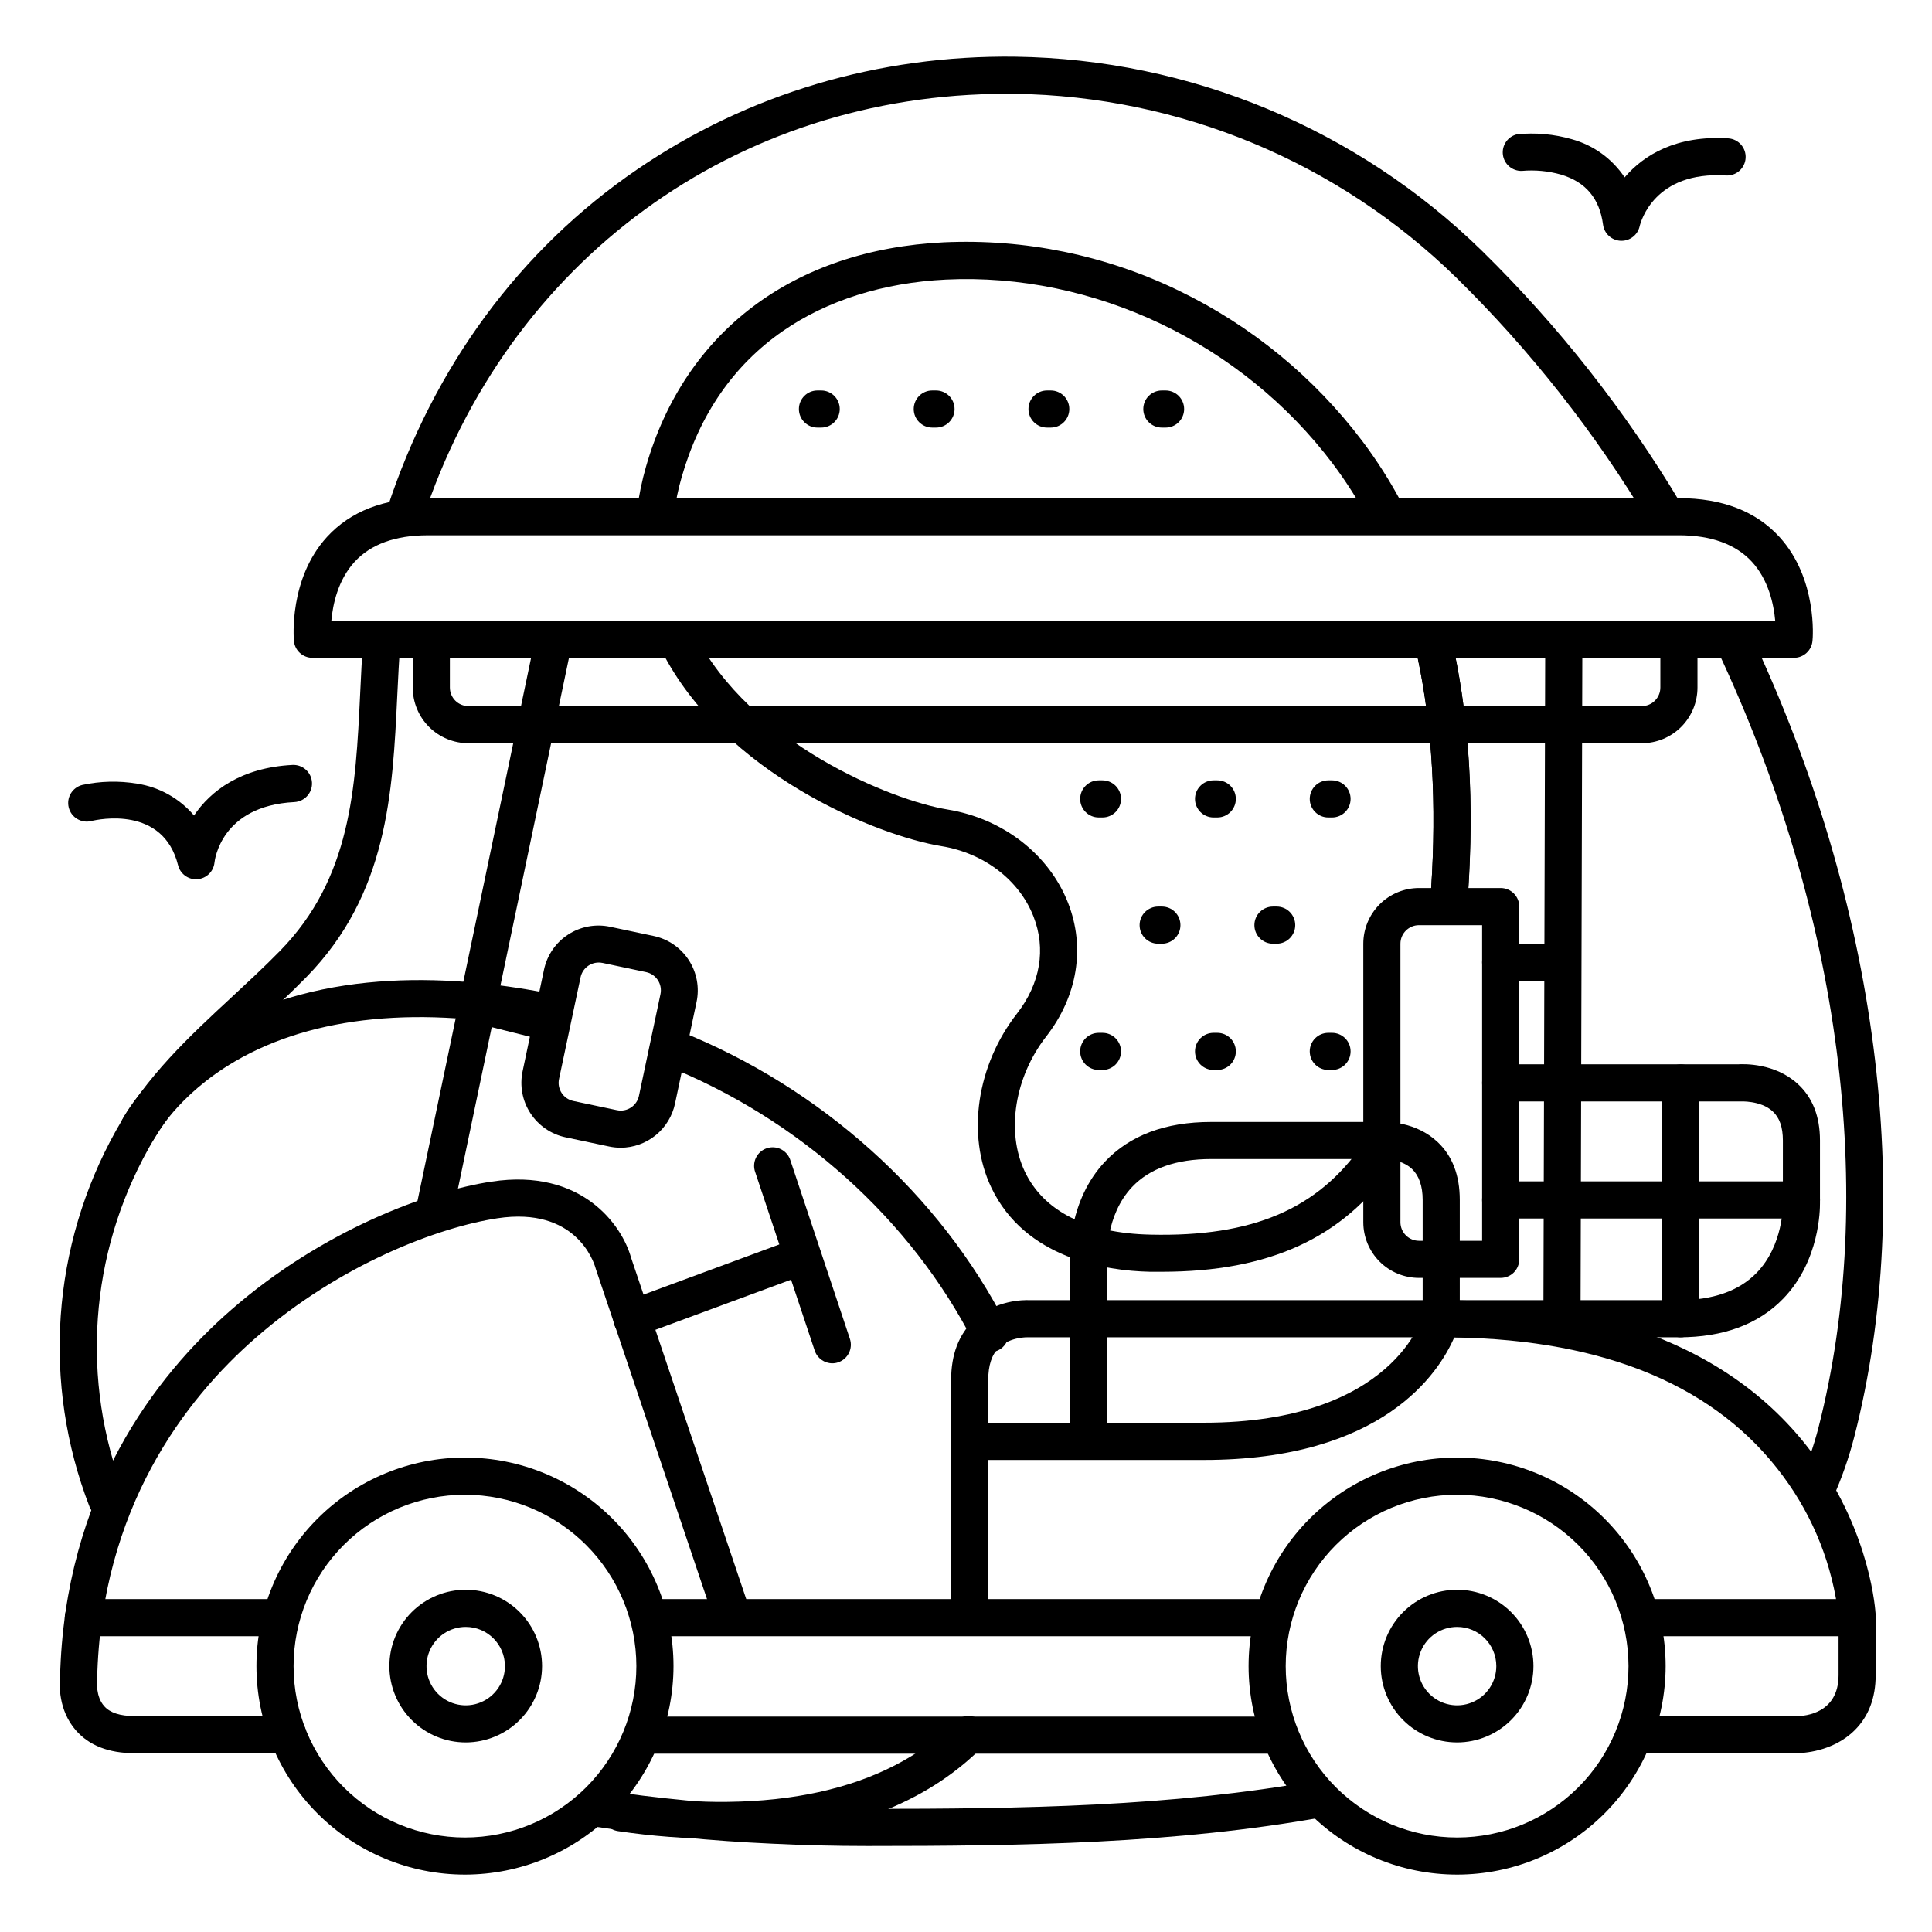 <?xml version="1.0" encoding="UTF-8"?>
<!-- Uploaded to: SVG Repo, www.svgrepo.com, Generator: SVG Repo Mixer Tools -->
<svg fill="#000000" width="800px" height="800px" version="1.1" viewBox="144 144 512 512" xmlns="http://www.w3.org/2000/svg">
 <g>
  <path d="m527.92 388.5h-0.383c-2.711-0.207-4.734-2.574-4.527-5.281 0.188-2.539 0.363-5.164 0.5-7.812 1.152-22.258-0.375-42.539-4.527-60.281h0.004c-0.621-2.648 1.023-5.297 3.672-5.914 2.644-0.621 5.293 1.023 5.91 3.668 4.359 18.637 5.965 39.852 4.762 63.035-0.137 2.727-0.316 5.434-0.512 8.059l0.004 0.004c-0.207 2.555-2.34 4.523-4.902 4.523z"/>
  <path d="m259.29 468.88c-0.332 0-0.66-0.035-0.984-0.109-2.656-0.555-4.359-3.156-3.809-5.816l31.488-150.55c0.672-2.516 3.191-4.07 5.742-3.551 2.551 0.523 4.254 2.941 3.883 5.519l-31.488 150.55c-0.461 2.305-2.484 3.961-4.832 3.957z"/>
  <path d="m579.09 340.96h-310.95c-3.914 0-7.668-1.555-10.434-4.32-2.769-2.769-4.324-6.523-4.324-10.438v-12.793c0-2.719 2.203-4.922 4.918-4.922 2.719 0 4.922 2.203 4.922 4.922v12.793c0 1.305 0.52 2.555 1.441 3.477 0.922 0.926 2.172 1.441 3.477 1.441h310.95c1.305 0 2.559-0.516 3.481-1.441 0.922-0.922 1.441-2.172 1.441-3.477v-12.793c0-2.719 2.203-4.922 4.918-4.922 2.719 0 4.922 2.203 4.922 4.922v12.793c0 3.914-1.555 7.668-4.324 10.438-2.766 2.766-6.523 4.32-10.438 4.32z"/>
  <path d="m482.66 608.75h-167.92c-2.719 0-4.918-2.203-4.918-4.922 0-2.715 2.199-4.918 4.918-4.918h167.92c2.715 0 4.918 2.203 4.918 4.918 0 2.719-2.203 4.922-4.918 4.922z"/>
  <path d="m267.23 640.79c-14.656 0.004-28.715-5.816-39.078-16.18-10.367-10.363-16.191-24.418-16.191-39.074-0.004-14.656 5.816-28.715 16.18-39.078 10.363-10.367 24.422-16.188 39.078-16.191 14.656 0 28.711 5.82 39.078 16.188 10.363 10.363 16.188 24.418 16.188 39.074-0.016 14.652-5.84 28.699-16.199 39.059s-24.402 16.188-39.055 16.203zm0-100.67c-12.047-0.004-23.602 4.781-32.121 13.297-8.523 8.52-13.309 20.074-13.309 32.121-0.004 12.047 4.785 23.602 13.301 32.121 8.52 8.52 20.074 13.305 32.121 13.305 12.051-0.004 23.602-4.789 32.121-13.309 8.52-8.52 13.301-20.078 13.301-32.125-0.016-12.039-4.809-23.578-13.32-32.094-8.512-8.512-20.055-13.301-32.094-13.316z"/>
  <path d="m530.16 640.79c-14.66 0.004-28.715-5.816-39.082-16.18-10.363-10.363-16.188-24.418-16.191-39.074 0-14.656 5.82-28.715 16.184-39.078 10.363-10.367 24.418-16.188 39.074-16.191 14.656 0 28.715 5.82 39.078 16.188 10.363 10.363 16.188 24.418 16.188 39.074-0.016 14.652-5.84 28.695-16.199 39.055-10.359 10.363-24.402 16.191-39.051 16.207zm0-100.67c-12.051-0.004-23.605 4.781-32.125 13.297-8.52 8.52-13.309 20.074-13.309 32.121 0 12.047 4.785 23.602 13.305 32.121 8.52 8.52 20.074 13.305 32.121 13.305 12.047-0.004 23.602-4.789 32.117-13.309 8.52-8.52 13.305-20.078 13.301-32.125-0.016-12.039-4.805-23.578-13.316-32.094-8.516-8.512-20.055-13.301-32.094-13.316z"/>
  <path d="m530.16 605.76c-5.367 0.004-10.516-2.125-14.312-5.918-3.793-3.793-5.93-8.938-5.93-14.305-0.004-5.367 2.129-10.512 5.922-14.309s8.938-5.93 14.305-5.93c5.367 0 10.516 2.129 14.309 5.926 3.793 3.793 5.926 8.941 5.926 14.305-0.004 5.363-2.137 10.504-5.926 14.297-3.793 3.793-8.934 5.926-14.293 5.934zm0-30.613v0.004c-4.207-0.004-8 2.523-9.609 6.41-1.609 3.883-0.723 8.355 2.25 11.328 2.973 2.973 7.445 3.859 11.328 2.25 3.883-1.609 6.414-5.402 6.41-9.609-0.004-5.731-4.648-10.375-10.379-10.379z"/>
  <path d="m267.43 605.76c-5.367 0.004-10.512-2.125-14.309-5.918s-5.93-8.938-5.934-14.305c0-5.367 2.129-10.512 5.922-14.309 3.797-3.797 8.941-5.93 14.309-5.93 5.363 0 10.512 2.129 14.305 5.926 3.797 3.793 5.93 8.941 5.93 14.305-0.008 5.363-2.137 10.504-5.93 14.297-3.789 3.793-8.93 5.926-14.293 5.934zm0-30.613v0.004c-4.203-0.004-7.996 2.523-9.609 6.41-1.609 3.883-0.723 8.355 2.254 11.328 2.973 2.973 7.441 3.859 11.328 2.25 3.883-1.609 6.414-5.402 6.41-9.609-0.008-5.731-4.652-10.375-10.383-10.379z"/>
  <path d="m432.47 529.89c-2.715 0-4.918-2.203-4.918-4.918v-47.117c-0.078-1.84-0.344-15.742 9.25-25.969 6.582-7.004 16.047-10.555 28.141-10.555h45.145c1.516-0.07 9.133-0.098 14.867 5.293 3.938 3.68 5.902 8.855 5.902 15.371v31.488h0.004c0 2.715-2.199 4.918-4.918 4.918s-4.922-2.203-4.922-4.918v-31.488c0-3.691-0.984-6.445-2.812-8.195-2.953-2.793-7.656-2.648-7.703-2.637l-45.562-0.004c-9.23 0-16.266 2.488-20.91 7.391-7.172 7.578-6.652 18.773-6.652 18.895 0.008 0.094 0.008 0.188 0 0.285v47.23c0.004 1.305-0.512 2.559-1.434 3.481-0.918 0.926-2.168 1.445-3.477 1.449z"/>
  <path d="m619.43 318.33h-392.62c-2.551 0.008-4.688-1.938-4.918-4.481-0.059-0.668-1.367-16.473 8.758-27.551 6.246-6.828 15.211-10.281 26.664-10.281h331.61c11.453 0 20.418 3.453 26.648 10.273 10.125 11.09 8.855 26.895 8.758 27.551-0.227 2.539-2.352 4.484-4.902 4.488zm-387.62-9.844h382.64c-0.383-4.269-1.73-10.766-6.18-15.617-4.289-4.656-10.824-7.016-19.336-7.016l-331.61 0.004c-8.543 0-15.047 2.363-19.336 7.016-4.445 4.852-5.793 11.336-6.176 15.613z"/>
  <path d="m216.97 577.61h-50.883c-2.715 0-4.918-2.199-4.918-4.918s2.203-4.922 4.918-4.922h50.883c2.719 0 4.922 2.203 4.922 4.922s-2.203 4.918-4.922 4.918z"/>
  <path d="m480.69 577.61h-163.06c-2.719 0-4.922-2.199-4.922-4.918s2.203-4.922 4.922-4.922h163.06c2.715 0 4.918 2.203 4.918 4.922s-2.203 4.918-4.918 4.918z"/>
  <path d="m220.26 608.61h-40.68c-6.75 0-11.957-2.027-15.457-6.031-4.734-5.402-4.387-12.27-4.211-13.984 1.18-48.867 25.297-79.969 45.344-97.465 24.078-21.027 52.242-31.488 69.039-33.996 23.824-3.609 34.539 11.512 36.941 20.152l31.488 93.344h-0.008c0.871 2.574-0.512 5.367-3.09 6.238-2.574 0.871-5.367-0.516-6.238-3.09l-31.488-93.48-0.09-0.305c-0.473-1.645-5.266-16.277-25.996-13.137-15.488 2.352-41.562 12.055-64.047 31.684-18.629 16.227-40.996 45.129-42.027 90.5v0.543s-0.422 3.996 1.871 6.562c1.512 1.742 4.211 2.625 7.969 2.625h40.68c2.715 0 4.918 2.203 4.918 4.922s-2.203 4.918-4.918 4.918z"/>
  <path d="m577.12 608.61c-2.715 0-4.918-2.199-4.918-4.918s2.203-4.922 4.918-4.922h43.297c1.781 0 10.824-0.648 10.824-10.824v-15.586c-1.547-13.406-6.582-26.172-14.602-37.027-17.516-23.832-46.859-36.242-87.25-36.898-4.043 9.328-18.863 32.473-66.41 32.473h-57.074v41.328c0 2.715-2.203 4.918-4.918 4.918-2.719 0-4.922-2.203-4.922-4.918v-46.281c0-2.715 2.203-4.918 4.922-4.918h61.992c50.648 0 58.125-28.43 58.195-28.715h-0.004c0.535-2.203 2.512-3.758 4.781-3.758 31.488 0 74.137 7.184 98.941 41.398 14.957 20.664 16.137 41.133 16.176 41.996h0.004c0.004 0.082 0.004 0.164 0 0.246v15.742c0 5.992-1.859 10.895-5.531 14.555-5.902 5.902-14.148 6.082-15.133 6.082h-43.289z"/>
  <path d="m636.16 577.61h-57.074c-2.715 0-4.918-2.199-4.918-4.918s2.203-4.922 4.918-4.922h57.074c2.715 0 4.918 2.203 4.918 4.922s-2.203 4.918-4.918 4.918z"/>
  <path d="m400.98 530.87c-2.719 0-4.922-2.203-4.922-4.922v-16.234c0-6.75 2.035-12.094 6.051-15.863 5.727-5.383 13.227-5.363 14.762-5.293h109.07c2.719 0 4.922 2.203 4.922 4.922 0 2.715-2.203 4.918-4.922 4.918h-109.53s-4.633-0.168-7.617 2.688c-1.969 1.84-2.902 4.742-2.902 8.641v16.223c0 1.305-0.52 2.559-1.441 3.481-0.922 0.922-2.172 1.441-3.477 1.441z"/>
  <path d="m557.93 500.37c-2.715 0-4.918-2.203-4.918-4.922l0.492-182.04c0-2.719 2.203-4.922 4.918-4.922 1.305 0 2.559 0.52 3.481 1.441 0.922 0.926 1.441 2.176 1.441 3.481l-0.492 182.04c0 1.305-0.52 2.559-1.441 3.481s-2.176 1.441-3.481 1.441z"/>
  <path d="m541.7 482.66h-21.648c-3.914 0-7.668-1.555-10.438-4.324-2.766-2.769-4.324-6.523-4.324-10.438v-73.801c0-3.914 1.559-7.668 4.324-10.438 2.769-2.766 6.523-4.32 10.438-4.32h21.648c1.305 0 2.555 0.516 3.481 1.441 0.922 0.922 1.438 2.172 1.438 3.477v93.48c0 1.305-0.516 2.559-1.438 3.481-0.926 0.922-2.176 1.441-3.481 1.441zm-21.648-93.48c-2.719 0-4.922 2.203-4.922 4.918v73.801c0 1.305 0.52 2.555 1.441 3.481 0.926 0.922 2.176 1.441 3.481 1.441h16.727v-83.641z"/>
  <path d="m557.44 403.93h-15.742c-2.719 0-4.922-2.203-4.922-4.918 0-2.719 2.203-4.922 4.922-4.922h15.742c2.719 0 4.922 2.203 4.922 4.922 0 2.715-2.203 4.918-4.922 4.918z"/>
  <path d="m621.4 466.91h-79.703c-2.719 0-4.922-2.203-4.922-4.918 0-2.719 2.203-4.922 4.922-4.922h79.703c2.719 0 4.922 2.203 4.922 4.922 0 2.715-2.203 4.918-4.922 4.918z"/>
  <path d="m364.57 505.29c-2.117 0-3.996-1.355-4.664-3.363l-15.742-47.23v-0.004c-0.473-1.25-0.414-2.641 0.16-3.848 0.578-1.207 1.617-2.125 2.887-2.551 1.27-0.422 2.656-0.309 3.84 0.309 1.184 0.621 2.066 1.699 2.441 2.981l15.742 47.23v0.004c0.855 2.574-0.535 5.359-3.109 6.219-0.5 0.172-1.027 0.258-1.555 0.254z"/>
  <path d="m311.44 498.4c-2.383 0-4.422-1.711-4.84-4.055-0.418-2.344 0.902-4.652 3.137-5.481l45.266-16.727c2.531-0.875 5.297 0.434 6.223 2.945 0.926 2.512-0.328 5.305-2.816 6.285l-45.266 16.727c-0.547 0.203-1.121 0.305-1.703 0.305z"/>
  <path d="m588.93 498.4h-58.969c-2.719 0-4.922-2.203-4.922-4.918 0-2.719 2.203-4.922 4.922-4.922h58.969c8.973 0 15.891-2.422 20.555-7.203 7.172-7.34 6.996-18.137 6.996-18.242l0.004-16.867c0-3.531-0.887-6.07-2.715-7.742-3.219-2.953-8.609-2.609-8.66-2.609h-63.41c-2.719 0-4.922-2.203-4.922-4.918 0-2.719 2.203-4.922 4.922-4.922h62.801c1.75-0.117 9.91-0.324 15.91 5.176 3.938 3.59 5.902 8.641 5.902 14.996v16.668c0 1.426 0 15.172-9.703 25.219-6.582 6.832-15.871 10.285-27.68 10.285z"/>
  <path d="m589.42 498.4c-2.715 0-4.918-2.203-4.918-4.918v-62.484c0-2.719 2.203-4.922 4.918-4.922 2.719 0 4.922 2.203 4.922 4.922v62.484c0 1.305-0.52 2.555-1.441 3.477-0.922 0.922-2.176 1.441-3.481 1.441z"/>
  <path d="m308.48 448.16c-1.027-0.004-2.051-0.113-3.059-0.324l-11.551-2.441c-3.828-0.812-7.18-3.113-9.312-6.394-2.133-3.277-2.875-7.273-2.062-11.102l5.668-26.91c0.809-3.832 3.109-7.188 6.391-9.32 3.285-2.137 7.281-2.879 11.113-2.066l11.551 2.441c3.828 0.812 7.18 3.109 9.312 6.391 2.133 3.281 2.875 7.277 2.062 11.105l-5.695 26.871c-0.691 3.316-2.5 6.293-5.125 8.43-2.625 2.141-5.906 3.312-9.293 3.32zm-0.984-9.949h0.004c2.656 0.559 5.262-1.141 5.824-3.797l5.707-26.953c0.562-2.656-1.133-5.269-3.789-5.836l-11.562-2.441v0.004c-2.656-0.559-5.262 1.141-5.824 3.797l-5.707 26.953c-0.566 2.656 1.129 5.269 3.789 5.832z"/>
  <path d="m288.8 419.68c-0.398 0-0.801-0.051-1.188-0.148l-15.742-3.938h-0.004c-2.578-0.707-4.121-3.34-3.473-5.934 0.648-2.594 3.246-4.195 5.856-3.609l15.742 3.938v-0.004c2.41 0.605 3.992 2.91 3.688 5.375-0.301 2.465-2.394 4.316-4.879 4.32z"/>
  <path d="m511.19 284.68c-1.824 0-3.496-1.008-4.352-2.617-2.805-5.281-6.016-10.34-9.602-15.125-24.129-32.047-63.438-50.754-102.61-48.844-16.562 0.816-31.488 5.539-43.188 13.656-13 9.023-22.012 22.043-26.785 38.68-0.934 3.223-1.617 6.512-2.047 9.84-0.336 2.699-2.797 4.613-5.496 4.277-2.695-0.336-4.609-2.797-4.273-5.496 0.496-3.848 1.285-7.656 2.359-11.387 10.281-35.816 39.055-57.496 78.945-59.453h0.004c21.477-0.973 42.859 3.422 62.207 12.793 19.195 9.258 35.902 22.961 48.738 39.973 3.902 5.191 7.391 10.684 10.43 16.422 0.812 1.523 0.766 3.363-0.121 4.844-0.891 1.48-2.492 2.387-4.219 2.387z"/>
  <path d="m527.92 388.5h-0.383c-2.711-0.207-4.734-2.574-4.527-5.281 0.188-2.539 0.363-5.164 0.5-7.812 1.141-22.129-0.355-42.312-4.457-59.965l0.004-0.004c-0.617-2.648 1.035-5.293 3.684-5.906 2.648-0.613 5.293 1.035 5.91 3.684 4.301 18.559 5.902 39.656 4.684 62.699-0.137 2.727-0.316 5.434-0.512 8.059v0.004c-0.207 2.555-2.34 4.523-4.902 4.523z"/>
  <path d="m451.89 481.03h-3.199c-11.809-0.266-33.062-3.531-42.008-22.367-6.574-13.863-3.848-32.363 6.809-46.031 6.219-7.981 7.773-17.141 4.387-25.77-3.777-9.652-13.117-16.777-24.355-18.617-17.062-2.773-57.684-19.141-74.273-51.957h0.004c-1.227-2.426-0.254-5.391 2.172-6.617s5.387-0.258 6.617 2.168c14.762 29.156 52.23 44.281 67.07 46.691 14.652 2.391 26.883 11.867 31.93 24.738 4.633 11.809 2.527 24.727-5.797 35.426-8.324 10.695-10.695 25.18-5.668 35.77 5.027 10.586 16.543 16.375 33.34 16.727 27.012 0.629 44.281-6.762 56.168-23.902 0.727-1.105 1.871-1.871 3.172-2.125 1.301-0.254 2.648 0.031 3.738 0.785 1.09 0.754 1.828 1.914 2.051 3.223 0.219 1.305-0.094 2.644-0.875 3.719-13.242 19.148-32.777 28.141-61.281 28.141z"/>
  <path d="m251.29 285.23c-1.574 0-3.059-0.754-3.984-2.027-0.93-1.277-1.188-2.918-0.699-4.418 12.281-37.578 35.207-68.703 66.312-89.93 29.254-19.984 63.852-30.289 100.15-29.836v0.004c46.285 0.656 90.551 19.07 123.65 51.434 20.344 19.961 38.039 42.449 52.664 66.91 1.41 2.328 0.664 5.356-1.664 6.762-2.324 1.406-5.352 0.664-6.758-1.664-14.18-23.746-31.348-45.574-51.09-64.945-31.289-30.613-73.148-48.031-116.92-48.656h-2.254c-71.703-0.012-132.24 44.172-154.73 112.97-0.66 2.023-2.547 3.394-4.676 3.394z"/>
  <path d="m625.22 543.94c-0.68-0.004-1.352-0.152-1.969-0.434-1.191-0.531-2.125-1.516-2.59-2.738-0.465-1.219-0.426-2.574 0.109-3.766 2.133-4.731 3.852-9.637 5.144-14.66 15.742-61.48 5.992-136.63-26.844-206.17-0.695-1.191-0.863-2.621-0.457-3.938 0.406-1.32 1.348-2.406 2.594-3 1.246-0.59 2.684-0.629 3.961-0.109 1.277 0.52 2.281 1.551 2.762 2.844 33.809 71.586 43.816 149.16 27.473 212.82-1.434 5.566-3.336 11-5.688 16.246-0.797 1.77-2.559 2.906-4.496 2.902z"/>
  <path d="m373.95 633.21c-8.57 0-17.133-0.207-25.445-0.621h-0.004c-15.711-0.703-31.379-2.207-46.934-4.516-2.688-0.41-4.535-2.922-4.125-5.609 0.41-2.688 2.922-4.531 5.609-4.121 15.227 2.258 30.562 3.734 45.941 4.418 8.156 0.402 16.551 0.609 24.953 0.609 40.805 0 80.621-0.57 119.06-7.508h0.004c1.289-0.242 2.621 0.039 3.703 0.781 1.078 0.742 1.82 1.887 2.051 3.176 0.234 1.293-0.055 2.621-0.809 3.695-0.75 1.078-1.902 1.809-3.191 2.031-39.254 7.062-79.547 7.664-120.82 7.664z"/>
  <path d="m172.3 546.43c-2.031-0.004-3.856-1.254-4.586-3.152-12.609-32.59-10.043-69.105 6.996-99.617 7.949-14.348 19.523-25.062 30.711-35.426 4.231-3.938 8.602-7.969 12.695-12.145 18.98-19.336 20.121-43.109 21.332-68.289 0.227-4.703 0.453-9.566 0.809-14.395h-0.004c0.203-2.719 2.57-4.758 5.285-4.555 2.719 0.199 4.758 2.566 4.555 5.281-0.344 4.695-0.582 9.496-0.809 14.148-1.238 25.898-2.527 52.691-24.129 74.695-4.262 4.348-8.719 8.473-13.027 12.469-11.121 10.293-21.648 20.016-28.801 32.973l0.004 0.004c-15.621 27.961-17.984 61.426-6.445 91.305 0.586 1.516 0.391 3.219-0.527 4.559s-2.434 2.141-4.059 2.144z"/>
  <path d="m335.12 631.33c-9.156-0.023-18.293-0.711-27.348-2.059-1.293-0.188-2.457-0.879-3.234-1.926-0.781-1.047-1.117-2.359-0.926-3.652 0.391-2.691 2.887-4.555 5.578-4.16 39.172 5.727 69.559-0.914 87.871-19.188v-0.004c0.906-0.984 2.18-1.555 3.519-1.582 1.34-0.027 2.633 0.492 3.578 1.441 0.949 0.949 1.469 2.242 1.438 3.582-0.027 1.34-0.602 2.609-1.59 3.516-11.688 11.621-32.648 24.031-68.887 24.031z"/>
  <path d="m406.39 502.34c-1.852 0-3.547-1.039-4.387-2.688-16.602-32.473-46.336-59.227-81.594-73.277-2.504-1.02-3.719-3.867-2.719-6.379 1-2.512 3.84-3.746 6.359-2.766 37.441 14.926 69.047 43.297 86.719 77.953 0.777 1.527 0.707 3.344-0.188 4.805-0.895 1.457-2.481 2.348-4.191 2.352z"/>
  <path d="m180.57 448.21c-0.766 0-1.523-0.18-2.203-0.531-2.41-1.223-3.387-4.152-2.188-6.574 0.266-0.551 6.887-13.5 24.602-24.02 28.91-17.18 64.945-14.672 90.055-9.543 2.664 0.543 4.383 3.141 3.84 5.805-0.543 2.664-3.144 4.383-5.809 3.836-33.27-6.801-61.797-4.023-82.48 8.02-15.5 9.023-21.332 20.203-21.391 20.309v0.004c-0.844 1.664-2.559 2.711-4.426 2.695z"/>
  <path d="m573.71 207.81h-0.246c-2.367-0.117-4.316-1.902-4.637-4.25-0.926-6.965-4.566-11.316-11.121-13.285h0.004c-3.375-0.961-6.898-1.293-10.391-0.984-2.531 0.082-4.711-1.773-5.035-4.285-0.324-2.508 1.309-4.859 3.773-5.426 4.867-0.488 9.785-0.043 14.484 1.309 5.734 1.578 10.707 5.168 14.004 10.117 5.098-5.984 13.777-11.199 27.453-10.344 2.719 0.172 4.781 2.512 4.609 5.231s-2.512 4.781-5.231 4.609c-18.832-1.18-22.523 12.055-22.879 13.559h0.004c-0.543 2.207-2.523 3.758-4.793 3.75z"/>
  <path d="m195.96 377.02c-2.258 0-4.223-1.535-4.773-3.723-3.938-15.805-21.066-12.184-23.008-11.711v0.004c-2.641 0.652-5.312-0.957-5.965-3.598-0.656-2.641 0.953-5.312 3.594-5.969 4.781-1.031 9.711-1.148 14.535-0.344 5.879 0.906 11.23 3.906 15.074 8.441 4.379-6.523 12.449-12.695 26.086-13.402 2.719-0.141 5.035 1.949 5.176 4.668 0.141 2.715-1.945 5.031-4.664 5.176-19.445 0.984-21.117 15.438-21.176 16.051v-0.004c-0.25 2.363-2.156 4.211-4.527 4.391z"/>
  <path d="m497 360.64h-0.984c-2.715 0-4.918-2.199-4.918-4.918s2.203-4.922 4.918-4.922h0.984c2.719 0 4.922 2.203 4.922 4.922s-2.203 4.918-4.922 4.918z"/>
  <path d="m497 427.55h-0.984c-2.715 0-4.918-2.203-4.918-4.922 0-2.715 2.203-4.918 4.918-4.918h0.984c2.719 0 4.922 2.203 4.922 4.918 0 2.719-2.203 4.922-4.922 4.922z"/>
  <path d="m466.59 360.64h-0.984c-2.719 0-4.918-2.199-4.918-4.918s2.199-4.922 4.918-4.922h0.984c2.719 0 4.922 2.203 4.922 4.922s-2.203 4.918-4.922 4.918z"/>
  <path d="m482.33 394.09h-0.984 0.004c-2.719 0-4.922-2.203-4.922-4.918 0-2.719 2.203-4.922 4.922-4.922h0.984-0.004c2.719 0 4.922 2.203 4.922 4.922 0 2.715-2.203 4.918-4.922 4.918z"/>
  <path d="m466.59 427.55h-0.984c-2.719 0-4.918-2.203-4.918-4.922 0-2.715 2.199-4.918 4.918-4.918h0.984c2.719 0 4.922 2.203 4.922 4.918 0 2.719-2.203 4.922-4.922 4.922z"/>
  <path d="m452.89 257.32h-0.984c-2.719 0-4.922-2.199-4.922-4.918s2.203-4.922 4.922-4.922h0.984c2.715 0 4.918 2.203 4.918 4.922s-2.203 4.918-4.918 4.918z"/>
  <path d="m436.16 360.64h-0.984c-2.715 0-4.918-2.199-4.918-4.918s2.203-4.922 4.918-4.922h0.984c2.719 0 4.922 2.203 4.922 4.922s-2.203 4.918-4.922 4.918z"/>
  <path d="m451.91 394.09h-0.984c-2.719 0-4.922-2.203-4.922-4.918 0-2.719 2.203-4.922 4.922-4.922h0.984c2.715 0 4.918 2.203 4.918 4.922 0 2.715-2.203 4.918-4.918 4.918z"/>
  <path d="m436.16 427.55h-0.984c-2.715 0-4.918-2.203-4.918-4.922 0-2.715 2.203-4.918 4.918-4.918h0.984c2.719 0 4.922 2.203 4.922 4.918 0 2.719-2.203 4.922-4.922 4.922z"/>
  <path d="m422.46 257.32h-0.984c-2.719 0-4.922-2.199-4.922-4.918s2.203-4.922 4.922-4.922h0.984c2.715 0 4.918 2.203 4.918 4.922s-2.203 4.918-4.918 4.918z"/>
  <path d="m392.05 257.32h-0.984c-2.715 0-4.918-2.199-4.918-4.918s2.203-4.922 4.918-4.922h0.984c2.719 0 4.922 2.203 4.922 4.922s-2.203 4.918-4.922 4.918z"/>
  <path d="m361.62 257.32h-0.984c-2.715 0-4.918-2.199-4.918-4.918s2.203-4.922 4.918-4.922h0.984c2.719 0 4.922 2.203 4.922 4.922s-2.203 4.918-4.922 4.918z"/>
 </g>
</svg>